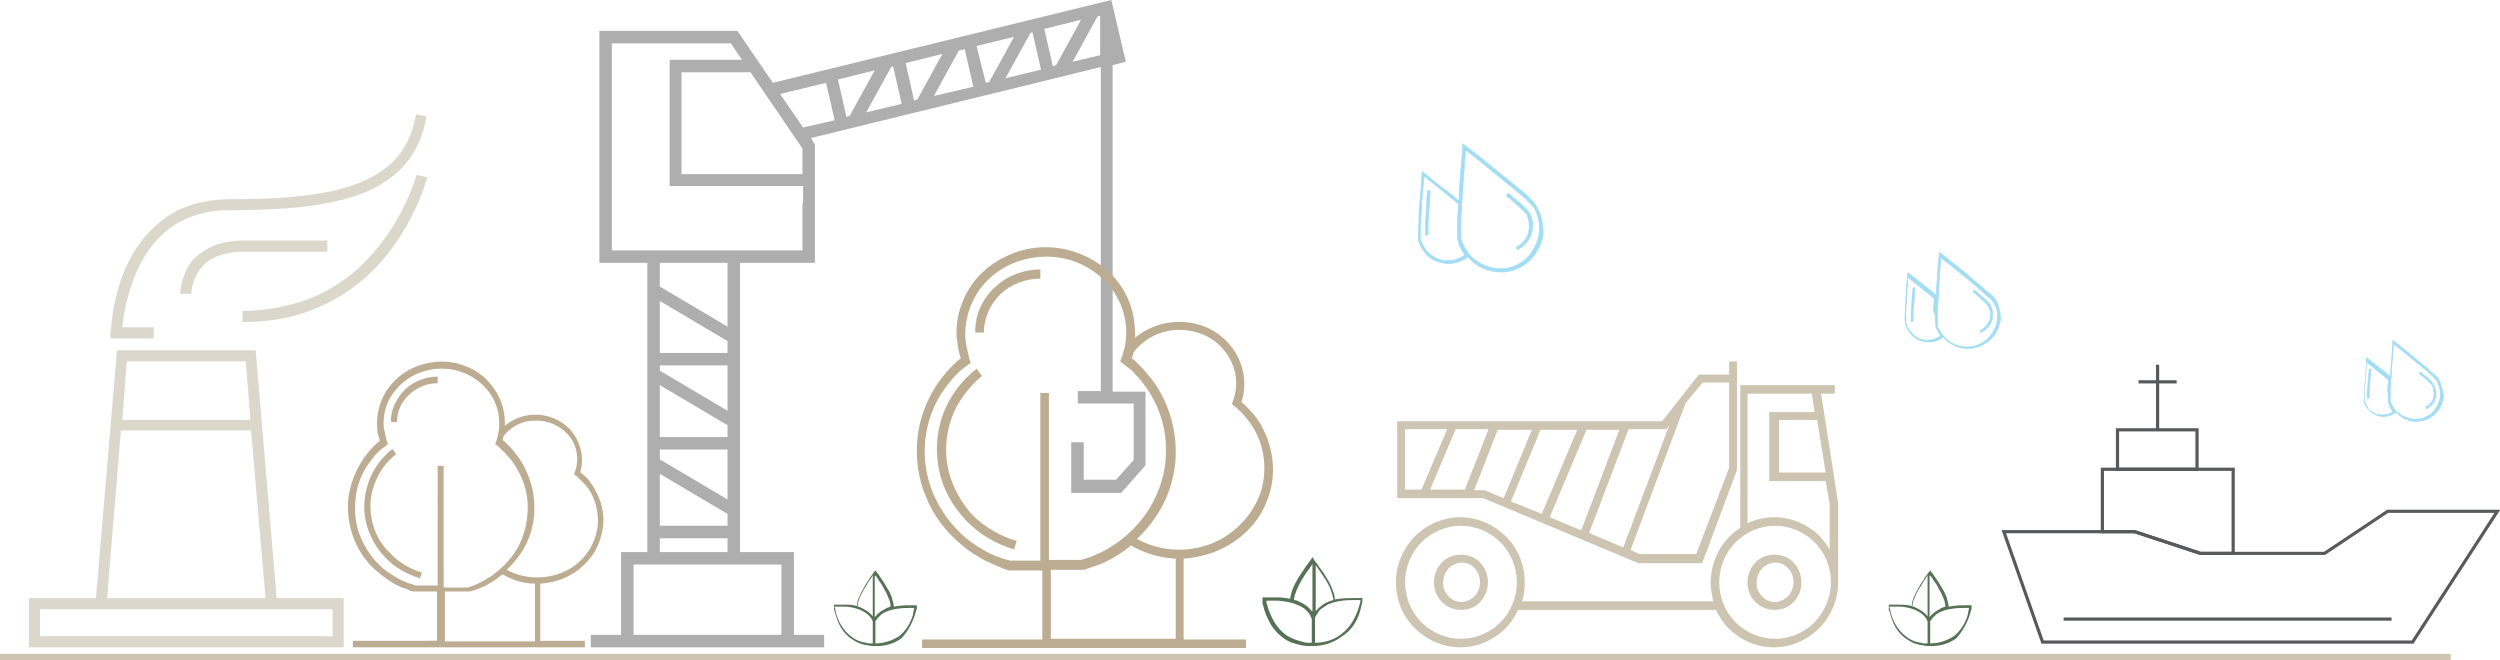<?xml version="1.0" encoding="UTF-8"?> <!-- Generator: Adobe Illustrator 23.0.3, SVG Export Plug-In . SVG Version: 6.00 Build 0) --> <svg xmlns="http://www.w3.org/2000/svg" xmlns:xlink="http://www.w3.org/1999/xlink" id="Layer_1" x="0px" y="0px" viewBox="0 0 380.4 100.5" style="enable-background:new 0 0 380.4 100.5;" xml:space="preserve"> <style type="text/css"> .st0{fill:#A2DDF4;stroke:#A2DDF4;stroke-width:0.1;stroke-miterlimit:10;} .st1{fill:#BCAC91;} .st2{fill:#CDC4B1;} .st3{fill:#DBD8CB;} .st4{fill:#AEAEAF;} .st5{fill:none;stroke:#58595B;stroke-width:0.485;stroke-miterlimit:10;} .st6{fill:#567156;} .st7{fill:none;stroke:#CDC4B1;stroke-miterlimit:10;} </style> <g> <g> <path class="st0" d="M233.6,31.1C233.6,31.1,233.6,31.1,233.6,31.1L233.6,31.1c-0.2-0.3-0.4-0.5-0.6-0.7c-0.2-0.2-0.4-0.4-0.6-0.6 c-0.4-0.4-0.9-0.8-1.3-1.1c-0.9-0.7-1.8-1.5-2.7-2.2l-2.7-2.2l-3.1-2.4l-0.2,2.7l-0.2,2.3c-0.1,1.2-0.2,2.5-0.2,3.7 c-0.8-0.7-1.6-1.4-2.5-2l-1.4-1.1l-1.7-1.4l-0.2,2.8l-0.2,2.4c-0.1,0.8-0.1,1.6-0.1,2.4c0,0.8-0.1,1.6-0.1,2.4c0,0.1,0,0.2,0,0.3 c0,0.1,0.1,0.2,0.1,0.3c0.1,0.2,0.1,0.4,0.2,0.6c0.2,0.4,0.4,0.7,0.7,1.1c0.5,0.7,1.2,1.2,2,1.4c0.8,0.3,1.6,0.4,2.5,0.2 c0.7-0.1,1.5-0.5,2.1-0.9c0.2,0.3,0.5,0.5,0.8,0.8c1.2,1,2.7,1.5,4.3,1.5c1.5,0,3.1-0.7,4.2-1.7c1.1-1.1,1.9-2.5,2.1-4.1 C234.8,34,234.5,32.4,233.6,31.1z M221.8,35.9c0,0.1,0,0.2,0,0.3c0,0.1,0,0.1,0,0.2l0,0.1c0.1,0.2,0.1,0.4,0.2,0.6 c0.1,0.4,0.3,0.7,0.5,1.1c0.1,0.2,0.3,0.4,0.4,0.6c-0.5,0.4-1.2,0.7-1.9,0.8c-0.7,0.1-1.5,0.1-2.2-0.2c-0.7-0.3-1.3-0.7-1.8-1.3 c-0.2-0.3-0.4-0.6-0.6-1c-0.1-0.2-0.1-0.4-0.2-0.5c0-0.1-0.1-0.2-0.1-0.3c0-0.1,0-0.2,0-0.3c0-0.8,0-1.6,0.1-2.4 c0-0.8,0.1-1.6,0.1-2.4l0.2-2.4l0.2-2l2.5,2c0.9,0.7,1.8,1.5,2.7,2.2c0,0.1,0,0.2,0,0.2c0,0.8-0.1,1.5-0.1,2.3 C221.8,34.4,221.7,35.1,221.8,35.9z M234.2,35.5c-0.2,1.4-0.9,2.8-1.9,3.8c-1.1,1-2.5,1.6-3.9,1.6c-1.4,0-2.9-0.5-4-1.4 c-0.6-0.5-1-1-1.4-1.6c-0.2-0.3-0.3-0.6-0.5-1c-0.1-0.2-0.1-0.3-0.2-0.5l0-0.1c0,0,0-0.1,0-0.1c0-0.1,0-0.2,0-0.3 c0-0.7,0-1.5,0-2.2c0-0.8,0.1-1.5,0.1-2.3c0.1-1.5,0.2-3,0.3-4.5l0.3-4.1l2.4,1.9l2.7,2.2c0.9,0.7,1.8,1.5,2.7,2.2 c0.4,0.4,0.9,0.7,1.3,1.1c0.2,0.2,0.4,0.4,0.6,0.6c0.2,0.2,0.4,0.4,0.6,0.6l0.2-0.1l-0.2,0.1C234,32.5,234.4,34,234.2,35.5z"></path> <path class="st0" d="M231.5,31.1c-0.7-0.6-1.3-1.1-2-1.7l-0.3,0.4c0.7,0.5,1.3,1.1,2,1.7c0.3,0.3,0.7,0.6,0.9,0.9 c0.1,0.1,0.1,0.1,0.2,0.2c0.1,0.1,0.1,0.2,0.1,0.3c0.1,0.2,0.2,0.4,0.2,0.6c0.2,0.8,0.1,1.7-0.2,2.4c-0.3,0.7-1,1.4-1.7,1.7 l0.2,0.4c0.8-0.4,1.5-1.1,1.9-1.9c0.4-0.8,0.5-1.8,0.3-2.7c-0.1-0.5-0.3-0.9-0.6-1.3C232.2,31.7,231.8,31.4,231.5,31.1z"></path> <path class="st0" d="M217,32.3c0,0.6-0.1,1.1-0.1,1.7l0,0.9l0,0.4c0,0.2,0,0.3,0,0.5l0.4-0.1c0-0.1,0-0.2,0-0.4l0-0.4l0-0.8 c0-0.6,0.1-1.1,0.1-1.7c0.1-1.1,0.2-2.3,0.2-3.4l-0.4,0C217.1,30.1,217.1,31.2,217,32.3z"></path> </g> <g> <path class="st0" d="M303.5,45.4C303.5,45.4,303.5,45.4,303.5,45.4L303.5,45.4c-0.2-0.2-0.3-0.4-0.5-0.5c-0.2-0.2-0.3-0.3-0.5-0.4 c-0.3-0.3-0.7-0.6-1-0.9c-0.7-0.6-1.4-1.1-2-1.7l-2.1-1.7l-2.3-1.8l-0.2,2l-0.1,1.7c-0.1,0.9-0.1,1.9-0.2,2.8 c-0.6-0.5-1.2-1-1.9-1.5l-1.1-0.9l-1.3-1l-0.2,2.1l-0.1,1.8c0,0.6-0.1,1.2-0.1,1.8c0,0.6-0.1,1.2,0,1.8c0,0.1,0,0.2,0,0.2 c0,0.1,0,0.2,0.1,0.2c0,0.2,0.1,0.3,0.2,0.5c0.1,0.3,0.3,0.6,0.5,0.8c0.4,0.5,0.9,0.9,1.5,1.1c0.6,0.2,1.2,0.3,1.9,0.2 c0.6-0.1,1.1-0.4,1.6-0.7c0.2,0.2,0.4,0.4,0.6,0.6c0.9,0.7,2.1,1.2,3.3,1.1c1.2,0,2.3-0.5,3.2-1.3c0.9-0.8,1.4-1.9,1.6-3.1 C304.4,47.6,304.1,46.3,303.5,45.4z M294.5,49c0,0.1,0,0.2,0,0.2c0,0,0,0.1,0,0.1l0,0.1c0,0.1,0.1,0.3,0.1,0.4 c0.1,0.3,0.2,0.5,0.4,0.8c0.1,0.2,0.2,0.3,0.3,0.5c-0.4,0.3-0.9,0.5-1.4,0.6c-0.6,0.1-1.2,0.1-1.7-0.1c-0.5-0.2-1-0.5-1.4-1 c-0.2-0.2-0.3-0.5-0.5-0.7c-0.1-0.1-0.1-0.3-0.2-0.4c0-0.1,0-0.2-0.1-0.2c0-0.1,0-0.1,0-0.2c0-0.6,0-1.2,0-1.8 c0-0.6,0.1-1.2,0.1-1.8l0.1-1.8l0.1-1.5l1.9,1.5c0.7,0.6,1.4,1.1,2.1,1.7c0,0.1,0,0.1,0,0.2c0,0.6-0.1,1.1-0.1,1.7 C294.5,47.9,294.5,48.4,294.5,49z M303.9,48.7c-0.1,1.1-0.7,2.1-1.5,2.9c-0.8,0.7-1.9,1.2-3,1.2c-1.1,0-2.2-0.3-3-1 c-0.4-0.3-0.8-0.8-1.1-1.2c-0.1-0.2-0.3-0.5-0.4-0.7c0-0.1-0.1-0.3-0.1-0.4l0-0.1c0,0,0-0.1,0-0.1c0-0.1,0-0.1,0-0.2 c0-0.6,0-1.1,0-1.7c0-0.6,0.1-1.1,0.1-1.7c0.1-1.1,0.1-2.3,0.2-3.4l0.2-3.1l1.8,1.4l2.1,1.7c0.7,0.6,1.4,1.1,2,1.7 c0.3,0.3,0.7,0.6,1,0.9c0.2,0.1,0.3,0.3,0.5,0.4c0.2,0.1,0.3,0.3,0.4,0.4l0.1-0.1l-0.1,0.1C303.8,46.5,304.1,47.6,303.9,48.7z"></path> <path class="st0" d="M301.9,45.4c-0.5-0.4-1-0.9-1.5-1.3l-0.2,0.3c0.5,0.4,1,0.8,1.5,1.3c0.2,0.2,0.5,0.4,0.7,0.7 c0,0,0.1,0.1,0.1,0.2c0,0.1,0.1,0.1,0.1,0.2c0.1,0.1,0.1,0.3,0.2,0.4c0.2,0.6,0.1,1.3-0.2,1.8c-0.3,0.6-0.7,1-1.3,1.3l0.1,0.3 c0.6-0.3,1.2-0.8,1.5-1.4c0.3-0.6,0.4-1.4,0.2-2.1c-0.1-0.3-0.2-0.7-0.5-1C302.4,45.9,302.2,45.6,301.9,45.4z"></path> <path class="st0" d="M290.9,46.3c0,0.4-0.1,0.9-0.1,1.3l0,0.7l0,0.3c0,0.1,0,0.2,0,0.4l0.3-0.1c0-0.1,0-0.2,0-0.3l0-0.3l0-0.6 c0-0.4,0-0.9,0.1-1.3c0.1-0.9,0.1-1.7,0.2-2.6l-0.3,0C291,44.6,290.9,45.5,290.9,46.3z"></path> </g> <g> <path class="st0" d="M371,57.6C371,57.6,371,57.6,371,57.6L371,57.6c-0.1-0.2-0.3-0.3-0.4-0.4c-0.1-0.1-0.3-0.3-0.4-0.4 c-0.3-0.2-0.6-0.5-0.8-0.7c-0.6-0.5-1.1-0.9-1.7-1.4l-1.7-1.4l-1.9-1.5l-0.1,1.7l-0.1,1.4c-0.1,0.8-0.1,1.6-0.2,2.4 c-0.5-0.4-1-0.9-1.6-1.3l-0.9-0.7l-1.1-0.9l-0.1,1.8l-0.1,1.5c0,0.5-0.1,1-0.1,1.5c0,0.5,0,1,0,1.6c0,0.1,0,0.1,0,0.2 c0,0.1,0,0.1,0.1,0.2c0,0.1,0.1,0.3,0.1,0.4c0.1,0.2,0.3,0.5,0.4,0.7c0.3,0.4,0.8,0.7,1.3,0.9c0.5,0.2,1,0.2,1.6,0.1 c0.5-0.1,0.9-0.3,1.3-0.6c0.2,0.2,0.3,0.3,0.5,0.5c0.8,0.6,1.8,1,2.7,0.9c1,0,2-0.4,2.7-1.1c0.7-0.7,1.2-1.6,1.3-2.6 C371.7,59.5,371.5,58.5,371,57.6z M363.4,60.7c0,0.1,0,0.1,0,0.2c0,0,0,0.1,0,0.1l0,0.1c0,0.1,0.1,0.2,0.1,0.4 c0.1,0.2,0.2,0.5,0.3,0.7c0.1,0.1,0.2,0.3,0.3,0.4c-0.3,0.3-0.8,0.5-1.2,0.5c-0.5,0.1-1,0-1.4-0.1c-0.5-0.2-0.9-0.5-1.2-0.8 c-0.2-0.2-0.3-0.4-0.4-0.6c-0.1-0.1-0.1-0.2-0.1-0.3c0-0.1,0-0.1,0-0.2c0-0.1,0-0.1,0-0.2c0-0.5,0-1,0-1.5c0-0.5,0.1-1,0.1-1.5 l0.1-1.5l0.1-1.3l1.6,1.3c0.6,0.5,1.2,0.9,1.7,1.4c0,0.1,0,0.1,0,0.2c0,0.5-0.1,1-0.1,1.4C363.4,59.7,363.4,60.2,363.4,60.7z M371.3,60.4c-0.1,0.9-0.6,1.8-1.2,2.4c-0.7,0.6-1.6,1-2.5,1c-0.9,0-1.8-0.3-2.6-0.9c-0.4-0.3-0.7-0.6-0.9-1 c-0.1-0.2-0.2-0.4-0.3-0.6c0-0.1-0.1-0.2-0.1-0.3l0-0.1c0,0,0,0,0-0.1c0-0.1,0-0.1,0-0.2c0-0.5,0-1,0-1.4c0-0.5,0-1,0.1-1.4 c0.1-1,0.1-1.9,0.2-2.9l0.2-2.6l1.5,1.2l1.7,1.4c0.6,0.5,1.1,0.9,1.7,1.4c0.3,0.2,0.6,0.5,0.8,0.7c0.1,0.1,0.3,0.2,0.4,0.4 c0.1,0.1,0.3,0.3,0.4,0.4l0.1-0.1l-0.1,0.1C371.2,58.6,371.4,59.5,371.3,60.4z"></path> <path class="st0" d="M369.6,57.7c-0.4-0.4-0.9-0.7-1.3-1.1l-0.2,0.2c0.4,0.4,0.9,0.7,1.3,1.1c0.2,0.2,0.4,0.4,0.6,0.6 c0,0,0.1,0.1,0.1,0.2c0,0.1,0.1,0.1,0.1,0.2c0.1,0.1,0.1,0.2,0.1,0.4c0.1,0.5,0.1,1.1-0.1,1.5c-0.2,0.5-0.6,0.9-1.1,1.1l0.1,0.3 c0.5-0.2,1-0.7,1.2-1.2c0.3-0.5,0.3-1.2,0.2-1.7c-0.1-0.3-0.2-0.6-0.4-0.8C370,58,369.8,57.9,369.6,57.7z"></path> <path class="st0" d="M360.3,58.4c0,0.4,0,0.7-0.1,1.1l0,0.5l0,0.3c0,0.1,0,0.2,0,0.3l0.3-0.1c0-0.1,0-0.2,0-0.2l0-0.3l0-0.5 c0-0.4,0-0.7,0.1-1.1c0-0.7,0.1-1.4,0.2-2.2l-0.3,0C360.4,57,360.4,57.7,360.3,58.4z"></path> </g> <g> <path class="st1" d="M87.6,87c1.7-1.2,3.1-2.9,3.7-4.9c0.7-2,0.7-4.2-0.1-6.2c-0.4-1-0.9-1.9-1.5-2.7c-0.3-0.4-0.7-0.8-1.1-1.1 l-0.3-0.2c0-0.1,0.1-0.4,0.1-0.5c0.5-2.1-0.2-4.4-1.6-6c-1.5-1.6-3.6-2.4-5.7-2.3c-1.6,0.1-3.1,0.7-4.3,1.7c0.1-1.7-0.3-3.5-1.2-5 c-1.1-1.9-2.8-3.4-4.8-4.1c-2-0.8-4.2-0.9-6.3-0.3c-2.1,0.5-4,1.8-5.3,3.5c-1.3,1.7-2,4-1.8,6.2c0,0.5,0.1,1.1,0.3,1.6l0.1,0.4 l-0.4,0.3c-0.8,0.7-1.5,1.5-2.1,2.4c-1.2,1.8-2,3.8-2.3,6c-0.2,2.1,0.1,4.3,0.9,6.3c0.8,2,2.1,3.8,3.8,5.1 c0.8,0.7,1.7,1.3,2.6,1.8c0.5,0.2,1,0.5,1.5,0.6c0.2,0.1,0.5,0.2,0.7,0.3l0.4,0.1c0.1,0,0.1,0,0.2,0h0.1h0.2h3.1v7.5H53.7v1h35.3 v-1h-6.8v-8.7C84.1,88.7,86,88.1,87.6,87z M66.7,89.1h-3.1h-0.2h-0.1c0,0,0,0,0,0L63,89c-0.2-0.1-0.5-0.2-0.7-0.2 c-0.5-0.2-0.9-0.4-1.4-0.6c-0.9-0.5-1.7-1-2.5-1.6c-1.5-1.3-2.7-2.9-3.5-4.8c-0.8-1.8-1-3.9-0.8-5.9c0.2-2,0.9-3.9,2.1-5.5 c0.6-0.8,1.2-1.6,2-2.2l0.3-0.2l0.5-0.4c0-0.2-0.2-0.5-0.2-0.7l-0.1-0.4c-0.1-0.5-0.2-1-0.3-1.4c-0.2-2,0.4-4,1.6-5.5 c1.2-1.6,2.9-2.7,4.8-3.2c1.9-0.5,3.9-0.4,5.7,0.3c1.8,0.7,3.4,2,4.4,3.7c1,1.7,1.3,3.8,0.9,5.7c-0.1,0.2-0.1,0.5-0.2,0.7l0,0.1 l-0.1,0.2l-0.1,0.3c0,0.1-0.1,0.1,0,0.2l0.1,0.1l0.3,0.2l0.3,0.3l0.3,0.3c0.2,0.2,0.4,0.3,0.5,0.5c0.7,0.7,1.3,1.5,1.8,2.4 c1,1.7,1.6,3.7,1.6,5.7c0,2-0.4,4-1.3,5.8c-0.9,1.8-2.3,3.3-3.9,4.5c-0.8,0.6-1.7,1.1-2.6,1.5c-0.5,0.2-0.9,0.4-1.4,0.5 c-0.1,0,0,0-0.1,0h-0.2h-0.4h-0.8h-2.1V70.9h-0.9V89.1z M81.2,97.6H67.7V90h2.1h0.8h0.4h0.2c0,0,0.1,0,0.2,0l0.1,0 c0.5-0.1,1-0.3,1.5-0.5c1-0.4,1.9-0.9,2.8-1.6c0.2-0.2,0.4-0.3,0.7-0.5c1.5,0.9,3.2,1.4,4.9,1.4V97.6z M77.1,86.7 c1.1-1,2.1-2.3,2.8-3.6c1-1.9,1.5-4.1,1.4-6.2c0-2.2-0.7-4.3-1.7-6.2c-0.5-0.9-1.2-1.8-1.9-2.6c-0.2-0.2-0.4-0.4-0.6-0.6l-0.3-0.3 l-0.3-0.2c0,0,0,0,0,0l0-0.1c0-0.2,0.1-0.3,0.1-0.5c1.1-1.5,2.9-2.4,4.7-2.4c1.8-0.1,3.7,0.6,5,2c1.3,1.3,1.8,3.3,1.4,5.1 c-0.1,0.3-0.1,0.3-0.3,0.9c0,0.1-0.1,0.1,0,0.2l0.1,0.1l0.3,0.2l0.3,0.3c0.3,0.3,0.7,0.7,1,1c0.6,0.7,1.1,1.6,1.4,2.5 c0.6,1.8,0.7,3.8,0,5.6c-0.6,1.8-1.8,3.3-3.4,4.4C84.2,88.2,80.2,88.4,77.1,86.7z"></path> <path class="st1" d="M59.5,64.2h0.9c0-1.6,0.7-3.1,1.9-4.2c1.2-1.1,2.7-1.7,4.3-1.7v-1c-1.8,0-3.6,0.7-4.9,1.9 C60.3,60.6,59.4,62.4,59.5,64.2z"></path> <path class="st1" d="M56.6,79.2c-0.4-1.9-0.3-3.8,0.4-5.6c0.7-1.8,1.8-3.4,3.3-4.5l-0.6-0.8c-1.6,1.3-2.9,3-3.6,5 c-0.7,2-0.9,4.1-0.4,6.2c0.5,2,1.5,3.9,3,5.4c1.4,1.5,3.3,2.5,5.2,3.1l0.3-0.9c-1.8-0.5-3.5-1.5-4.8-2.9 C57.9,82.8,57,81.1,56.6,79.2z"></path> </g> <g> <path class="st2" d="M222.3,84.4c-1.1,0-2.2,0.4-2.9,1.2c-0.8,0.8-1.2,1.9-1.2,3c0,1.1,0.4,2.2,1.2,3c0.8,0.8,1.8,1.2,2.9,1.2 c1.1,0,2.2-0.4,2.9-1.2c0.8-0.8,1.2-1.9,1.2-3c0-1.1-0.4-2.2-1.2-3C224.5,84.8,223.4,84.4,222.3,84.4z M224.4,90.7 c-0.5,0.5-1.3,0.9-2,0.9c-0.8,0-1.5-0.3-2-0.9c-0.5-0.5-0.9-1.3-0.8-2.1c0-0.8,0.3-1.5,0.8-2.1c0.5-0.5,1.3-0.9,2-0.9 c0.8,0,1.5,0.3,2,0.9c0.5,0.5,0.8,1.3,0.8,2.1C225.2,89.4,224.9,90.1,224.4,90.7z"></path> <path class="st2" d="M270,84.4c-1.1,0-2.2,0.4-2.9,1.2c-0.8,0.8-1.2,1.9-1.2,3c0,1.1,0.4,2.2,1.2,3c0.8,0.8,1.8,1.2,2.9,1.2 c1.1,0,2.2-0.4,2.9-1.2c0.8-0.8,1.2-1.9,1.2-3c0-1.1-0.4-2.2-1.2-3C272.2,84.8,271.1,84.4,270,84.4z M272.1,90.7 c-0.5,0.5-1.3,0.9-2,0.9c-0.8,0-1.5-0.3-2-0.9c-0.5-0.5-0.9-1.3-0.8-2.1c0-0.8,0.3-1.5,0.8-2.1c0.5-0.5,1.3-0.9,2-0.9 c0.8,0,1.5,0.3,2,0.9c0.5,0.5,0.8,1.3,0.8,2.1C272.9,89.4,272.6,90.1,272.1,90.7z"></path> <path class="st2" d="M249.3,85.7h9.7l5.3-14.2V55h-1.2v2h-4.6l-5.6,7.1h-40.3v11.7h13.1L249.3,85.7z M259.1,58.2h4v13l-5,13.1 h-8.6l-1.4-0.6l8.4-22.4L259.1,58.2z M253.5,65.4l0.5-0.7l-7,18.6l-5.2-2.2l6-15.8H253.5z M246.4,65.4l-5.8,15.3l-4.8-2l5.6-13.3 H246.4z M240,65.4l-5.4,12.8l-4.7-1.9l4.5-10.9H240z M213.8,74.5v-9.2h6.4l-3.9,9.2H213.8z M217.6,74.5l3.9-9.2h5l-3.6,9.2H217.6z M227.9,65.4h5.2l-4.3,10.4l-2.9-1.2h-1.6L227.9,65.4z"></path> <path class="st2" d="M277.1,59.9h2.1v-1.3h-14.4v21.7c-0.6,0.4-1.1,0.8-1.6,1.3c-1.8,1.8-2.9,4.4-2.9,7c0,1,0.2,2,0.4,2.9h-29.1 c0.3-1,0.4-1.9,0.4-2.9c0-2.6-1-5.2-2.9-7c-1.8-1.8-4.3-2.9-6.9-2.9c-2.6,0-5.1,1.1-6.9,2.9c-1.8,1.8-2.9,4.4-2.9,7 c0,2.6,1,5.2,2.9,7c1.8,1.8,4.3,2.9,6.9,2.9c2.6,0,5.1-1.1,6.9-2.9c0.8-0.8,1.4-1.8,1.9-2.8h30.1c0.5,1,1.1,2,1.9,2.8 c1.8,1.8,4.3,2.9,6.9,2.9c2.6,0,5.1-1.1,6.9-2.9c1.8-1.8,2.9-4.4,2.9-7v-12L277.1,59.9z M228.3,94.7c-1.6,1.6-3.8,2.5-6,2.5 c-2.2,0-4.4-0.9-6-2.5c-1.6-1.6-2.5-3.8-2.5-6.1c0-2.3,0.9-4.5,2.5-6.1c1.6-1.6,3.8-2.5,6-2.5c2.2,0,4.4,0.9,6,2.5 c1.6,1.6,2.5,3.8,2.5,6.1C230.8,90.9,229.9,93.1,228.3,94.7z M277.8,71.9h-7.1v-8h5.8L277.8,71.9z M276.1,94.7 c-1.6,1.6-3.8,2.5-6,2.5c-2.2,0-4.4-0.9-6-2.5c-1.6-1.6-2.5-3.8-2.5-6.1c0-2.3,0.9-4.5,2.5-6.1c1.6-1.6,3.8-2.5,6-2.5 c2.2,0,4.4,0.9,6,2.5c1.6,1.6,2.5,3.8,2.5,6.1C278.6,90.9,277.6,93.1,276.1,94.7z M278.5,83.8c-0.4-0.8-1-1.5-1.6-2.2 c-1.8-1.8-4.3-2.9-6.9-2.9c-1.4,0-2.8,0.3-4.1,0.9V59.9h9.8l0.4,2.8h-6.9v10.5h8.6l0.6,3.5V83.8z"></path> </g> <g> <path class="st3" d="M38.9,53.3H17.8L14.6,91H4.4v7.5H41h11.3V91H42.1L38.9,53.3z M19.3,55h18.1l0.7,8.9H18.6L19.3,55z M18.4,65.5 h19.8L40.4,91H16.3L18.4,65.5z M50.6,96.8H41H6.1v-4.1h44.5V96.8z"></path> <path class="st3" d="M17.2,51.5l1.8,0h4.4v-1.7h-4.4h-0.4l0,0c0.1-0.7,0.2-1.4,0.3-2.1c0.5-2.8,1.4-5.6,2.7-8 c1.4-2.5,3.3-4.6,5.7-5.9c2.4-1.3,5.2-1.9,8-1.8c5.8-0.1,11.7-0.2,17.5-1.8c2.9-0.8,5.7-2.1,8-4.3c2.3-2.2,3.6-5.2,4.1-8.2 l-1.6-0.3c-0.5,2.8-1.6,5.4-3.6,7.3c-2,1.9-4.6,3.1-7.3,3.9c-5.5,1.5-11.3,1.7-17.1,1.7c-3,0-6.1,0.5-8.8,2 c-2.7,1.5-4.9,3.9-6.4,6.5c-1.5,2.7-2.4,5.6-2.9,8.6c-0.1,0.8-0.2,1.5-0.3,2.3c0,0.4-0.1,0.7-0.1,1.1 C16.8,51.1,16.7,51.6,17.2,51.5z"></path> <path class="st3" d="M53.6,41.6c-2.3,1.9-5,3.4-7.8,4.3c-2.9,0.9-5.9,1.4-8.9,1.4V49c3.2,0,6.4-0.4,9.4-1.4c3-1,5.9-2.6,8.4-4.6 c2.5-2,4.6-4.5,6.3-7.2c1.7-2.7,3.1-5.6,4-8.8l-1.6-0.4C61.6,32.3,58.2,37.8,53.6,41.6z"></path> <path class="st3" d="M28.3,41.2c-0.5,1.1-0.8,2.2-0.9,3.5l1.7,0c0.1-1.8,1-3.8,2.5-4.9c1.5-1.1,3.5-1.5,5.5-1.5h12.7v-1.7H37.1 c-2.2,0-4.6,0.4-6.5,1.9C29.6,39.1,28.8,40.1,28.3,41.2z"></path> </g> <path class="st4" d="M169.3,59.6V9.9l2-0.5L169.1,0l-51.5,12.6l-5.4-7.9h-21V40h7.3V84h-4v12.6h-4.6v1.9h35.5v-1.9h-4.6V84h-8.2V40 H124v-9.1v-8.9l-0.6-1l44.1-10.8v49.3h-3.5v1.9h8.5V70l-2.7,3h-4.9v-5.7h-1.9V75h7.6l3.7-4.2V59.6H169.3z M118.9,85.9v10.7H96.4 V85.9H118.9z M110.7,51.9v1.8h-10.3v-7.9L110.7,51.9z M100.4,43.6V40h10.3v9.7L100.4,43.6z M110.7,55.5v7l-10.3-6.1v-0.8H110.7z M110.7,64.7v1.8h-10.3v-7.9L110.7,64.7z M110.7,68.3V76l-10.3-6.1v-1.5H110.7z M110.7,78.2v1.8h-10.3v-7.9L110.7,78.2z M110.7,81.8V84h-10.3v-2.1H110.7z M122.1,30.9v7.2h-29V6.6h18.1l1.7,2.5h-11v19.2h20.3V30.9z M122.1,26.5h-18.4V11h10.5l7.9,11.6 V26.5z M122.2,19.4l-3.5-5.1l7-1.7l1.3,5.7L122.2,19.4z M128.8,17.8l-1.3-5.7l5.6-1.4l-3.8,6.9L128.8,17.8z M131.8,17.1l3.8-6.9 l0.3-0.1l1.3,5.7L131.8,17.1z M139.1,15.3l-1.3-5.7l5.6-1.4l-3.8,6.9L139.1,15.3z M142.1,14.6l3.8-6.9l0.9-0.2l1.3,5.7L142.1,14.6z M150,12.6L148.6,7l5.7-1.4l-3.8,6.9L150,12.6z M153,11.9l3.8-6.9l0.3-0.1l1.3,5.7L153,11.9z M160.2,10.1l-1.3-5.7l5.6-1.4 l-3.8,6.9L160.2,10.1z M167.4,8.4l-4.2,1l3.8-6.9l0.4-0.1V8.4z"></path> <g> <polygon class="st5" points="353.7,84.2 363.3,77.8 380,77.8 367.1,97.7 310.8,97.7 304.9,80.9 324.8,80.9 334.8,84.2 "></polygon> <polygon class="st5" points="319.9,80.9 319.9,71.4 339.8,71.4 339.8,84.2 334.8,84.2 324.8,80.9 "></polygon> <rect x="322.2" y="65.4" class="st5" width="12.1" height="6"></rect> <line class="st5" x1="314" y1="94.2" x2="363.9" y2="94.2"></line> <line class="st5" x1="328.3" y1="65.4" x2="328.3" y2="55.5"></line> <line class="st5" x1="325.4" y1="58.1" x2="331.2" y2="58.1"></line> </g> <g> <path class="st1" d="M187.8,82.4c2.4-1.6,4.3-4,5.2-6.8c1-2.8,0.9-5.9-0.1-8.7c-0.5-1.4-1.2-2.7-2.1-3.8c-0.5-0.6-1-1.1-1.5-1.6 l-0.4-0.3c0-0.1,0.1-0.5,0.2-0.7c0.7-3-0.2-6.2-2.3-8.4c-2-2.2-5-3.3-8-3.1c-2.2,0.1-4.4,1-6.1,2.4c0.1-2.4-0.4-4.9-1.6-7 c-1.5-2.7-4-4.7-6.8-5.8c-2.8-1.1-5.9-1.3-8.8-0.5c-2.9,0.8-5.6,2.5-7.4,4.9c-1.8,2.4-2.8,5.6-2.5,8.6c0.1,0.8,0.2,1.5,0.4,2.3 l0.2,0.6l-0.5,0.4c-1.1,1-2.1,2.1-3,3.4c-1.7,2.5-2.8,5.4-3.1,8.4c-0.3,3,0.1,6.1,1.3,8.9c1.1,2.8,3,5.3,5.3,7.2 c1.1,1,2.4,1.8,3.7,2.5c0.7,0.3,1.3,0.6,2,0.9c0.3,0.1,0.7,0.3,1,0.4l0.6,0.2c0.1,0,0.2,0,0.3,0h0.1h0.3h4.4v10.5h-18.3v1.3h49.3 v-1.3h-9.5V85C182.8,84.8,185.5,84,187.8,82.4z M158.5,85.3h-4.4h-0.3h-0.1c0,0,0,0,0,0l-0.4-0.1c-0.3-0.1-0.7-0.2-1-0.3 c-0.6-0.2-1.3-0.5-1.9-0.8c-1.2-0.6-2.4-1.4-3.5-2.3c-2.1-1.8-3.8-4.1-4.9-6.7c-1.1-2.6-1.5-5.4-1.2-8.2c0.3-2.8,1.3-5.5,2.9-7.7 c0.8-1.1,1.7-2.2,2.8-3.1l0.4-0.3l0.8-0.6c-0.1-0.3-0.2-0.6-0.3-1l-0.1-0.5c-0.2-0.7-0.3-1.3-0.4-2c-0.2-2.7,0.6-5.5,2.2-7.7 c1.6-2.2,4-3.8,6.7-4.5c2.6-0.7,5.5-0.6,8,0.4c2.5,1,4.8,2.8,6.1,5.2c1.4,2.4,1.8,5.3,1.2,7.9c-0.1,0.3-0.2,0.7-0.3,1l0,0.1 l-0.1,0.2l-0.2,0.5c0,0.1-0.1,0.2,0,0.2l0.2,0.2l0.4,0.3l0.5,0.4l0.4,0.3c0.3,0.2,0.5,0.5,0.7,0.7c1,1,1.8,2.1,2.5,3.3 c1.4,2.4,2.2,5.2,2.2,8c0.1,2.8-0.6,5.6-1.9,8.1c-1.3,2.5-3.2,4.6-5.4,6.2c-1.1,0.8-2.3,1.5-3.6,2c-0.6,0.3-1.3,0.5-2,0.7 c-0.1,0,0,0-0.1,0h-0.3h-0.5h-1.1h-2.9V59.8h-1.3V85.3z M178.8,97.2h-18.9V86.7h2.9h1.1h0.5h0.3c0.1,0,0.2,0,0.3,0l0.2-0.1 c0.7-0.2,1.4-0.5,2.1-0.7c1.4-0.6,2.7-1.3,3.9-2.2c0.3-0.2,0.6-0.5,0.9-0.7c2.1,1.2,4.4,1.9,6.8,2V97.2z M173,82 c1.6-1.5,2.9-3.2,3.9-5.1c1.4-2.7,2.1-5.7,2-8.7c-0.1-3-0.9-6-2.4-8.6c-0.7-1.3-1.7-2.5-2.7-3.6c-0.3-0.3-0.5-0.5-0.8-0.8 l-0.4-0.4l-0.4-0.3c0,0,0,0,0,0l0.1-0.2c0.1-0.2,0.1-0.4,0.2-0.7c1.5-2,4-3.3,6.5-3.4c2.6-0.1,5.2,0.8,6.9,2.7 c1.8,1.9,2.6,4.6,2,7.1c-0.1,0.4-0.1,0.5-0.4,1.3c0,0.1-0.1,0.2,0,0.2l0.2,0.2l0.4,0.3l0.4,0.4c0.5,0.4,0.9,0.9,1.3,1.4 c0.8,1,1.5,2.2,1.9,3.4c0.9,2.5,0.9,5.3,0.1,7.8c-0.9,2.5-2.6,4.7-4.7,6.2C183,84.2,177.3,84.4,173,82z"></path> <path class="st1" d="M148.4,50.6h1.3c0-2.2,1-4.4,2.6-5.9c1.6-1.5,3.8-2.3,6-2.3V41c-2.5,0-5,0.9-6.9,2.7 C149.5,45.4,148.3,48,148.4,50.6z"></path> <path class="st1" d="M144.3,71.5c-0.6-2.6-0.4-5.4,0.5-7.9c0.9-2.5,2.6-4.7,4.6-6.4l-0.8-1.1c-2.3,1.8-4.1,4.2-5.1,6.9 c-1,2.7-1.2,5.8-0.6,8.6c0.6,2.9,2.1,5.5,4.1,7.6c2,2.1,4.6,3.6,7.3,4.4l0.4-1.3c-2.5-0.7-4.9-2.1-6.8-4 C146.3,76.5,144.9,74.1,144.3,71.5z"></path> </g> <path class="st6" d="M207,92.8c0.1-0.4,0.2-0.8,0.3-1.2l0-0.2l0-0.1l0-0.1l0-0.1l0-0.1l0,0c0,0,0,0,0,0l-0.3,0l-0.3,0l-0.1,0 l-0.3,0c-0.8,0-1.6,0-2.4,0.1c-0.3,0-0.5,0.1-0.8,0.1c0-0.6-0.2-1.1-0.4-1.6c-0.2-0.6-0.5-1.1-0.8-1.6c-0.3-0.5-0.6-1-1-1.5 c-0.2-0.2-0.3-0.5-0.5-0.7l-0.3-0.4l-0.2-0.3l-0.1-0.2l-0.1-0.1l0,0c0,0,0,0,0,0l-0.4,0.6l-0.3,0.4c-0.2,0.2-0.4,0.5-0.5,0.7 c-0.3,0.5-0.7,1-1,1.5c-0.3,0.5-0.6,1.1-0.8,1.6c-0.2,0.5-0.3,1-0.4,1.5c-0.6-0.1-1.2-0.2-1.8-0.2c-0.5,0-1,0-1.5,0l-0.4,0l-0.3,0 l-0.2,0c0,0,0,0,0,0.1l0,0.1c0,0.1,0,0.2,0,0.4l0,0.2c0,0.1,0,0.3,0.1,0.4c0.2,1,0.6,1.9,1.1,2.8c0.5,0.9,1.2,1.6,2,2.2 c0.8,0.6,1.8,0.9,2.8,1.1c0.2,0,0.5,0.1,0.7,0.1c0.1,0,0.2,0,0.4,0l0.3,0l0.2,0l0.1,0c0,0,0,0,0,0c1.5,0,3.1-0.5,4.3-1.4 C205.7,95.9,206.6,94.4,207,92.8z M199.6,94.1v0.2v0.7v1.5v1.3l-0.1,0c-0.1,0-0.2,0-0.4,0c-0.2,0-0.5,0-0.7-0.1 c-0.9-0.2-1.8-0.5-2.6-1c-1.6-1.1-2.5-2.9-3-4.7c0-0.1-0.1-0.2-0.1-0.4l0-0.2l0.4,0c0.5,0,1,0,1.4,0c1,0.1,1.9,0.2,2.8,0.6 c0.9,0.3,1.7,0.9,2.1,1.7c0,0.1,0.1,0.2,0.1,0.3L199.6,94.1L199.6,94.1z M199.6,93c-0.5-0.7-1.3-1.2-2-1.5 c-0.2-0.1-0.5-0.2-0.7-0.2c0-0.5,0.2-1,0.4-1.5c0.2-0.5,0.5-1.1,0.8-1.6c0.3-0.5,0.6-1,1-1.5c0.2-0.2,0.3-0.5,0.5-0.7l0.1-0.2V93z M200.1,85.8l0.1,0.2c0.2,0.2,0.3,0.5,0.5,0.7c0.3,0.5,0.7,1,1,1.5c0.3,0.5,0.6,1,0.8,1.6c0.2,0.5,0.3,1,0.4,1.5 c-0.4,0.1-0.7,0.2-1.1,0.4c-0.4,0.2-0.7,0.4-1,0.7c-0.2,0.1-0.3,0.3-0.4,0.4l-0.1,0.1l-0.1,0.1V85.8z M200.1,97.8v-1.3v-1.5v-0.7 v-0.2V94c0-0.1,0.1-0.2,0.1-0.2l0.1-0.2c0.1-0.1,0.1-0.2,0.2-0.3c0.1-0.1,0.1-0.1,0.1-0.2l0.1-0.1c0.1-0.1,0.2-0.3,0.4-0.4 c0.3-0.2,0.6-0.4,0.9-0.6c0.7-0.3,1.4-0.5,2.2-0.6c0.8-0.1,1.5-0.1,2.3-0.1l0.5,0l0,0l0,0.2c-0.1,0.4-0.2,0.8-0.3,1.1 c-0.5,1.5-1.3,2.9-2.5,3.8C203,97.4,201.5,97.8,200.1,97.8z"></path> <path class="st6" d="M139.2,93.6c0.1-0.3,0.2-0.7,0.3-1l0-0.1l0-0.1l0-0.1l0-0.1l0-0.1l0,0c0,0,0,0,0,0l-0.2,0l-0.2,0l-0.1,0 l-0.3,0c-0.7,0-1.4,0-2,0.1c-0.2,0-0.4,0.1-0.7,0.1c0-0.5-0.2-0.9-0.3-1.4c-0.2-0.5-0.4-1-0.7-1.4c-0.3-0.5-0.5-0.9-0.8-1.3 c-0.1-0.2-0.3-0.4-0.4-0.6l-0.2-0.3l-0.2-0.2l-0.1-0.2l-0.1-0.1l0,0c0,0,0,0,0,0l-0.4,0.5l-0.2,0.3c-0.2,0.2-0.3,0.4-0.4,0.6 c-0.3,0.4-0.6,0.9-0.8,1.3c-0.3,0.5-0.5,0.9-0.7,1.4c-0.2,0.4-0.3,0.9-0.3,1.3c-0.5-0.1-1-0.2-1.5-0.2c-0.4,0-0.8,0-1.3,0l-0.3,0 l-0.3,0l-0.1,0c0,0,0,0,0,0.1l0,0.1c0,0.1,0,0.2,0,0.3l0,0.2c0,0.1,0,0.2,0.1,0.3c0.2,0.8,0.5,1.7,0.9,2.4c0.4,0.7,1,1.4,1.8,1.9 c0.7,0.5,1.5,0.8,2.4,0.9c0.2,0,0.4,0.1,0.6,0.1c0.1,0,0.2,0,0.3,0l0.3,0l0.1,0l0.1,0c0,0,0,0,0,0c1.3,0,2.6-0.4,3.7-1.2 C138,96.2,138.8,94.9,139.2,93.6z M132.8,94.7v0.2v0.6v1.3v1.1l-0.1,0c-0.1,0-0.2,0-0.3,0c-0.2,0-0.4,0-0.6-0.1 c-0.8-0.1-1.6-0.4-2.2-0.9c-1.3-0.9-2.2-2.5-2.5-4.1c0-0.1,0-0.2-0.1-0.3l0-0.2l0.3,0c0.4,0,0.8,0,1.2,0c0.8,0,1.6,0.2,2.4,0.5 c0.7,0.3,1.4,0.8,1.8,1.5c0,0.1,0.1,0.2,0.1,0.3L132.8,94.7L132.8,94.7z M132.8,93.8c-0.4-0.6-1.1-1-1.7-1.3 c-0.2-0.1-0.4-0.2-0.6-0.2c0-0.4,0.1-0.9,0.3-1.3c0.2-0.5,0.4-0.9,0.7-1.4c0.3-0.4,0.5-0.9,0.8-1.3c0.1-0.2,0.3-0.4,0.4-0.6 l0.1-0.2V93.8z M133.2,87.6l0.1,0.1c0.2,0.2,0.3,0.4,0.4,0.6c0.3,0.4,0.6,0.8,0.8,1.3c0.3,0.4,0.5,0.9,0.7,1.4 c0.2,0.4,0.3,0.9,0.3,1.3c-0.3,0.1-0.6,0.2-0.9,0.4c-0.3,0.2-0.6,0.3-0.9,0.6c-0.1,0.1-0.3,0.2-0.4,0.4l-0.1,0.1l-0.1,0.1V87.6z M133.2,97.9v-1.1v-1.3v-0.6v-0.2v-0.1c0-0.1,0-0.1,0.1-0.2l0.1-0.1c0-0.1,0.1-0.2,0.1-0.2c0.1-0.1,0.1-0.1,0.1-0.1l0.1-0.1 c0.1-0.1,0.2-0.2,0.3-0.3c0.2-0.2,0.5-0.4,0.8-0.5c0.6-0.3,1.2-0.4,1.9-0.5c0.6-0.1,1.3-0.1,2-0.1l0.4,0l0,0l0,0.1 c-0.1,0.3-0.1,0.6-0.2,1c-0.4,1.3-1.1,2.4-2.1,3.2C135.7,97.5,134.5,97.9,133.2,97.9z"></path> <path class="st6" d="M299.7,93.6c0.1-0.3,0.2-0.7,0.3-1l0-0.1l0-0.1l0-0.1l0-0.1l0-0.1l0,0c0,0,0,0,0,0l-0.2,0l-0.2,0l-0.1,0 l-0.3,0c-0.7,0-1.4,0-2,0.1c-0.2,0-0.4,0.1-0.7,0.1c0-0.5-0.2-0.9-0.3-1.4c-0.2-0.5-0.4-1-0.7-1.4c-0.3-0.5-0.5-0.9-0.8-1.3 c-0.1-0.2-0.3-0.4-0.4-0.6l-0.2-0.3l-0.2-0.2l-0.1-0.2l-0.1-0.1l0,0c0,0,0,0,0,0l-0.4,0.5l-0.2,0.3c-0.2,0.2-0.3,0.4-0.4,0.6 c-0.3,0.4-0.6,0.9-0.8,1.3c-0.3,0.5-0.5,0.9-0.7,1.4c-0.2,0.4-0.3,0.9-0.3,1.3c-0.5-0.1-1-0.2-1.5-0.2c-0.4,0-0.8,0-1.3,0l-0.3,0 l-0.3,0l-0.1,0c0,0,0,0,0,0.1l0,0.1c0,0.1,0,0.2,0,0.3l0,0.2c0,0.1,0,0.2,0.1,0.3c0.2,0.8,0.5,1.7,0.9,2.4c0.4,0.7,1,1.4,1.8,1.9 c0.7,0.5,1.5,0.8,2.4,0.9c0.2,0,0.4,0.1,0.6,0.1c0.1,0,0.2,0,0.3,0l0.3,0l0.1,0l0.1,0c0,0,0,0,0,0c1.3,0,2.6-0.4,3.7-1.2 C298.5,96.2,299.3,94.9,299.7,93.6z M293.3,94.7v0.2v0.6v1.3v1.1l-0.1,0c-0.1,0-0.2,0-0.3,0c-0.2,0-0.4,0-0.6-0.1 c-0.8-0.1-1.6-0.4-2.2-0.9c-1.3-0.9-2.2-2.5-2.5-4.1c0-0.1,0-0.2-0.1-0.3l0-0.2l0.3,0c0.4,0,0.8,0,1.2,0c0.8,0,1.6,0.2,2.4,0.5 c0.7,0.3,1.4,0.8,1.8,1.5c0,0.1,0.1,0.2,0.1,0.3L293.3,94.7L293.3,94.7z M293.3,93.8c-0.4-0.6-1.1-1-1.7-1.3 c-0.2-0.1-0.4-0.2-0.6-0.2c0-0.4,0.1-0.9,0.3-1.3c0.2-0.5,0.4-0.9,0.7-1.4c0.3-0.4,0.5-0.9,0.8-1.3c0.1-0.2,0.3-0.4,0.4-0.6 l0.1-0.2V93.8z M293.7,87.6l0.1,0.1c0.2,0.2,0.3,0.4,0.4,0.6c0.3,0.4,0.6,0.8,0.8,1.3c0.3,0.4,0.5,0.9,0.7,1.4 c0.2,0.4,0.3,0.9,0.3,1.3c-0.3,0.1-0.6,0.2-0.9,0.4c-0.3,0.2-0.6,0.3-0.9,0.6c-0.1,0.1-0.3,0.2-0.4,0.4l-0.1,0.1l-0.1,0.1V87.6z M293.7,97.9v-1.1v-1.3v-0.6v-0.2v-0.1c0-0.1,0-0.1,0.1-0.2l0.1-0.1c0-0.1,0.1-0.2,0.1-0.2c0.1-0.1,0.1-0.1,0.1-0.1l0.1-0.1 c0.1-0.1,0.2-0.2,0.3-0.3c0.2-0.2,0.5-0.4,0.8-0.5c0.6-0.3,1.2-0.4,1.9-0.5c0.6-0.1,1.3-0.1,2-0.1l0.4,0l0,0l0,0.1 c-0.1,0.3-0.1,0.6-0.2,1c-0.4,1.3-1.1,2.4-2.1,3.2C296.2,97.5,295,97.9,293.7,97.9z"></path> <line class="st7" x1="0" y1="100" x2="372.9" y2="100"></line> </g> </svg> 